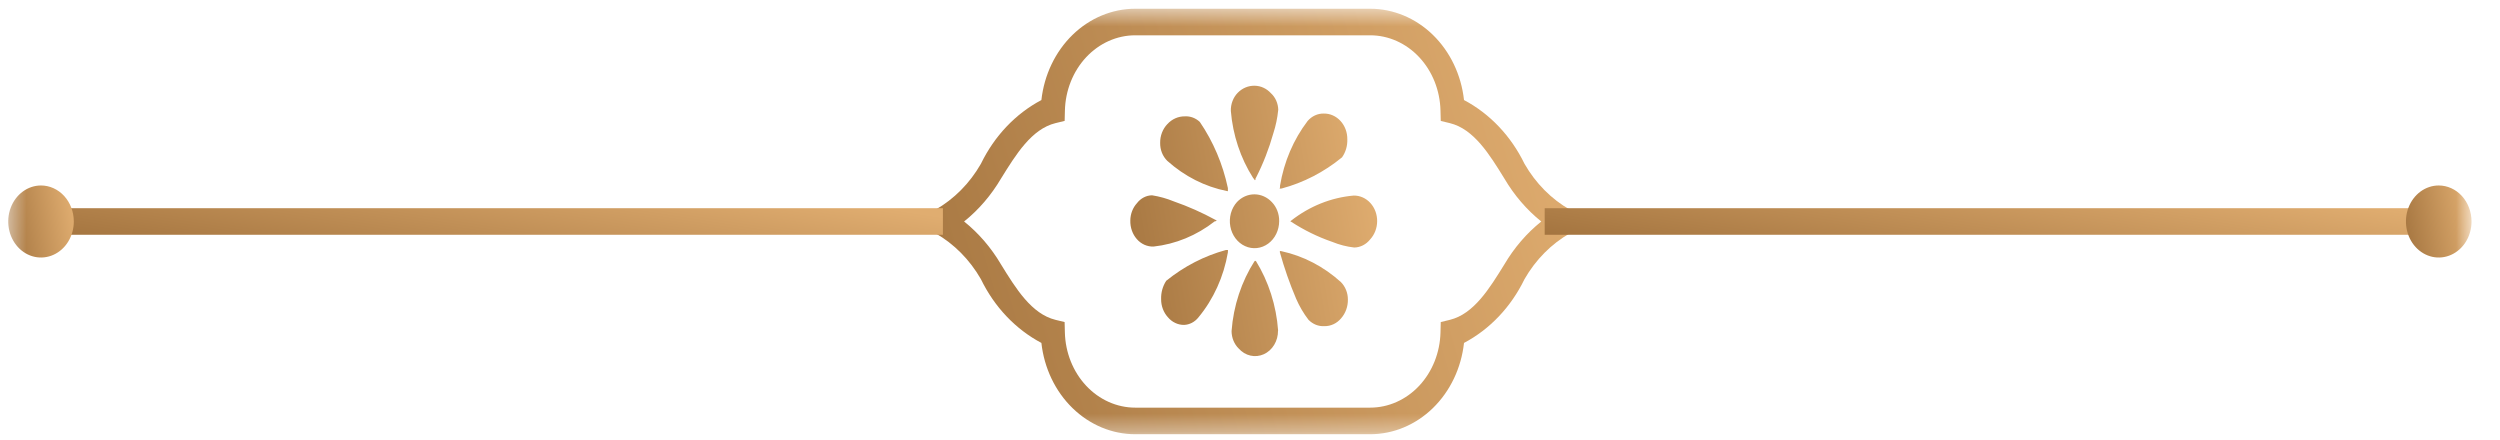 <svg width="142" height="25" viewBox="0 0 142 25" fill="none" xmlns="http://www.w3.org/2000/svg">
<mask id="mask0_2741_5793" style="mask-type:luminance" maskUnits="userSpaceOnUse" x="0" y="0" width="141" height="25">
<path d="M140.387 0.496H0.468V24.664H140.387V0.496Z" fill="white"/>
</mask>
<g mask="url(#mask0_2741_5793)">
<path d="M77.824 24.664H64.483C63.171 24.665 61.904 24.137 60.922 23.182C59.939 22.226 59.309 20.909 59.151 19.478C57.684 18.702 56.481 17.433 55.715 15.855C55.08 14.749 54.187 13.849 53.13 13.247L51.976 12.579L53.13 11.913C54.188 11.312 55.081 10.412 55.715 9.305C56.481 7.727 57.684 6.458 59.151 5.683C59.31 4.253 59.94 2.936 60.922 1.98C61.904 1.024 63.171 0.497 64.483 0.496H77.824C79.136 0.496 80.403 1.023 81.386 1.979C82.368 2.935 82.998 4.252 83.156 5.683C84.623 6.458 85.827 7.727 86.592 9.305C87.227 10.412 88.119 11.312 89.177 11.913L90.331 12.579L89.177 13.247C88.119 13.849 87.227 14.749 86.592 15.855C85.827 17.434 84.624 18.703 83.156 19.478C82.998 20.909 82.368 22.226 81.386 23.182C80.403 24.137 79.136 24.665 77.824 24.664ZM54.761 12.581C55.587 13.243 56.295 14.067 56.851 15.009C57.706 16.396 58.59 17.83 59.949 18.166L60.47 18.293L60.485 18.88C60.513 20.024 60.946 21.111 61.693 21.909C62.439 22.707 63.44 23.154 64.482 23.154H77.823C78.865 23.154 79.866 22.708 80.613 21.909C81.359 21.111 81.792 20.024 81.82 18.88L81.835 18.293L82.356 18.166C83.716 17.83 84.6 16.391 85.454 15.009C86.01 14.067 86.718 13.244 87.544 12.581C86.718 11.917 86.01 11.094 85.454 10.15C84.6 8.764 83.716 7.331 82.356 6.995L81.835 6.869L81.82 6.282C81.793 5.137 81.36 4.05 80.613 3.251C79.867 2.452 78.866 2.005 77.824 2.005H64.483C63.441 2.005 62.441 2.452 61.694 3.251C60.948 4.05 60.515 5.136 60.487 6.28L60.472 6.867L59.951 6.994C58.593 7.329 57.709 8.769 56.853 10.149C56.297 11.092 55.589 11.916 54.763 12.579" fill="url(#paint0_linear_2741_5793)"/>
<path d="M138.965 11.826H87.738V13.335H138.965V11.826Z" fill="url(#paint1_linear_2741_5793)"/>
<path d="M53.557 11.826H2.331V13.335H53.557V11.826Z" fill="url(#paint2_linear_2741_5793)"/>
<path d="M69.112 12.526C69.096 12.543 69.078 12.555 69.058 12.563C69.038 12.571 69.017 12.574 68.996 12.572C67.971 13.374 66.773 13.868 65.521 14.005C65.345 14.011 65.17 13.976 65.006 13.904C64.843 13.831 64.695 13.722 64.573 13.582C64.45 13.442 64.354 13.277 64.29 13.095C64.227 12.914 64.197 12.721 64.202 12.526C64.205 12.155 64.341 11.8 64.581 11.538C64.686 11.4 64.818 11.29 64.966 11.213C65.114 11.136 65.275 11.095 65.439 11.093C65.861 11.16 66.276 11.276 66.675 11.44C67.491 11.724 68.285 12.077 69.052 12.496L69.112 12.526ZM69.744 10.866C69.728 10.854 69.708 10.849 69.689 10.852C68.444 10.604 67.276 10.012 66.297 9.132C66.168 9.004 66.065 8.847 65.996 8.672C65.927 8.497 65.894 8.308 65.897 8.117C65.894 7.917 65.929 7.718 66 7.534C66.071 7.349 66.177 7.183 66.309 7.046C66.439 6.905 66.594 6.793 66.764 6.718C66.934 6.643 67.115 6.606 67.299 6.609C67.609 6.59 67.914 6.704 68.15 6.926C68.913 8.043 69.456 9.322 69.744 10.682V10.866ZM69.744 14.337C69.508 15.716 68.928 16.996 68.067 18.033C67.965 18.16 67.841 18.262 67.702 18.335C67.564 18.407 67.413 18.448 67.259 18.455C67.086 18.457 66.914 18.42 66.755 18.344C66.596 18.269 66.453 18.158 66.336 18.018C66.213 17.884 66.116 17.724 66.05 17.548C65.984 17.372 65.95 17.183 65.952 16.992C65.94 16.619 66.042 16.253 66.24 15.95C67.255 15.128 68.409 14.533 69.633 14.2H69.749L69.744 14.337ZM72.657 12.562C72.656 12.814 72.599 13.063 72.49 13.286C72.382 13.508 72.225 13.698 72.034 13.838C71.842 13.978 71.623 14.065 71.394 14.089C71.165 14.114 70.934 14.077 70.722 13.98C70.509 13.884 70.321 13.732 70.175 13.537C70.029 13.342 69.928 13.111 69.883 12.863C69.837 12.616 69.848 12.36 69.913 12.117C69.979 11.876 70.098 11.655 70.26 11.476C70.527 11.194 70.883 11.037 71.254 11.038C71.624 11.04 71.98 11.199 72.245 11.483C72.378 11.622 72.483 11.789 72.554 11.975C72.625 12.161 72.66 12.361 72.657 12.562ZM72.602 6.254C72.557 6.702 72.465 7.142 72.327 7.566C72.079 8.447 71.748 9.297 71.337 10.101C71.315 10.108 71.315 10.132 71.315 10.172C71.315 10.213 71.301 10.233 71.273 10.233C71.245 10.187 71.213 10.144 71.176 10.106C70.46 8.981 70.025 7.67 69.912 6.303C69.906 6.111 69.938 5.918 70.006 5.74C70.073 5.562 70.175 5.402 70.304 5.27C70.566 5.003 70.914 4.859 71.272 4.87C71.615 4.876 71.942 5.027 72.186 5.292C72.314 5.408 72.418 5.553 72.49 5.717C72.562 5.881 72.602 6.06 72.605 6.243M72.591 18.782C72.594 19.068 72.519 19.348 72.375 19.586C72.232 19.824 72.027 20.01 71.787 20.119C71.546 20.228 71.282 20.256 71.027 20.198C70.773 20.141 70.54 20.001 70.358 19.796C70.231 19.672 70.13 19.519 70.06 19.349C69.99 19.179 69.954 18.994 69.953 18.808C70.059 17.369 70.515 15.989 71.272 14.809V14.84L71.327 14.809C72.057 15.989 72.495 17.357 72.597 18.778M76.223 8.94C75.203 9.775 74.039 10.376 72.802 10.706C72.752 10.717 72.701 10.717 72.651 10.706C72.688 10.747 72.707 10.691 72.707 10.54C72.931 9.19 73.47 7.926 74.272 6.873C74.39 6.735 74.533 6.627 74.692 6.554C74.851 6.481 75.022 6.446 75.195 6.45C75.371 6.448 75.545 6.483 75.708 6.556C75.871 6.629 76.019 6.736 76.143 6.873C76.267 7.009 76.366 7.172 76.432 7.351C76.498 7.53 76.53 7.722 76.528 7.915C76.54 8.285 76.433 8.649 76.225 8.941M76.162 16.021C76.288 16.147 76.388 16.301 76.457 16.473C76.526 16.644 76.561 16.829 76.56 17.016C76.563 17.213 76.53 17.408 76.464 17.59C76.398 17.773 76.3 17.939 76.176 18.08C76.055 18.224 75.908 18.338 75.745 18.414C75.581 18.491 75.405 18.529 75.227 18.525C75.062 18.535 74.896 18.508 74.74 18.446C74.585 18.384 74.442 18.287 74.321 18.162C74.042 17.799 73.807 17.398 73.621 16.97C73.257 16.114 72.948 15.232 72.697 14.329V14.254C72.729 14.261 72.761 14.266 72.793 14.269C74.031 14.538 75.188 15.14 76.162 16.021ZM78.222 12.566C78.221 12.758 78.185 12.949 78.117 13.126C78.048 13.303 77.949 13.464 77.824 13.599C77.711 13.741 77.571 13.856 77.415 13.935C77.259 14.015 77.089 14.057 76.917 14.059C76.494 14.011 76.079 13.904 75.681 13.742C74.865 13.462 74.081 13.079 73.345 12.601C73.317 12.601 73.303 12.592 73.303 12.572C73.303 12.552 73.317 12.547 73.345 12.526C74.387 11.71 75.612 11.22 76.889 11.108C77.065 11.105 77.239 11.141 77.402 11.213C77.565 11.286 77.713 11.394 77.837 11.53C77.962 11.667 78.06 11.829 78.126 12.008C78.192 12.187 78.225 12.379 78.222 12.572" fill="url(#paint3_linear_2741_5793)"/>
<path d="M140.383 12.581C140.383 12.986 140.274 13.381 140.069 13.718C139.864 14.054 139.574 14.316 139.233 14.471C138.893 14.626 138.518 14.667 138.157 14.588C137.796 14.509 137.464 14.314 137.203 14.028C136.943 13.742 136.765 13.377 136.693 12.98C136.622 12.583 136.658 12.172 136.799 11.798C136.94 11.424 137.179 11.105 137.485 10.88C137.792 10.655 138.152 10.535 138.52 10.535C139.014 10.535 139.488 10.751 139.837 11.134C140.187 11.518 140.383 12.039 140.383 12.581Z" fill="url(#paint4_linear_2741_5793)"/>
<path d="M4.192 12.581C4.192 12.986 4.083 13.381 3.878 13.718C3.674 14.054 3.383 14.316 3.042 14.471C2.702 14.626 2.327 14.667 1.966 14.588C1.605 14.509 1.273 14.314 1.012 14.028C0.752 13.742 0.575 13.377 0.503 12.98C0.431 12.583 0.468 12.172 0.609 11.798C0.75 11.424 0.988 11.105 1.295 10.88C1.601 10.655 1.961 10.535 2.33 10.535C2.574 10.535 2.816 10.588 3.042 10.691C3.268 10.794 3.474 10.944 3.647 11.134C3.82 11.324 3.957 11.55 4.05 11.798C4.144 12.046 4.192 12.312 4.192 12.581Z" fill="url(#paint5_linear_2741_5793)"/>
</g>
<defs>
<linearGradient id="paint0_linear_2741_5793" x1="39.968" y1="41.85" x2="95.41" y2="25.389" gradientUnits="userSpaceOnUse">
<stop stop-color="#8C5E2C"/>
<stop offset="1" stop-color="#E0AD70"/>
</linearGradient>
<linearGradient id="paint1_linear_2741_5793" x1="71.7" y1="14.407" x2="73.648" y2="2.031" gradientUnits="userSpaceOnUse">
<stop stop-color="#8C5E2C"/>
<stop offset="1" stop-color="#E0AD70"/>
</linearGradient>
<linearGradient id="paint2_linear_2741_5793" x1="-13.707" y1="14.407" x2="-11.759" y2="2.031" gradientUnits="userSpaceOnUse">
<stop stop-color="#8C5E2C"/>
<stop offset="1" stop-color="#E0AD70"/>
</linearGradient>
<linearGradient id="paint3_linear_2741_5793" x1="59.812" y1="31.149" x2="81.24" y2="27.489" gradientUnits="userSpaceOnUse">
<stop stop-color="#8C5E2C"/>
<stop offset="1" stop-color="#E0AD70"/>
</linearGradient>
<linearGradient id="paint4_linear_2741_5793" x1="135.491" y1="17.537" x2="141.186" y2="16.567" gradientUnits="userSpaceOnUse">
<stop stop-color="#8C5E2C"/>
<stop offset="1" stop-color="#E0AD70"/>
</linearGradient>
<linearGradient id="paint5_linear_2741_5793" x1="-0.7" y1="17.537" x2="4.995" y2="16.567" gradientUnits="userSpaceOnUse">
<stop stop-color="#8C5E2C"/>
<stop offset="1" stop-color="#E0AD70"/>
</linearGradient>
</defs>
</svg>
